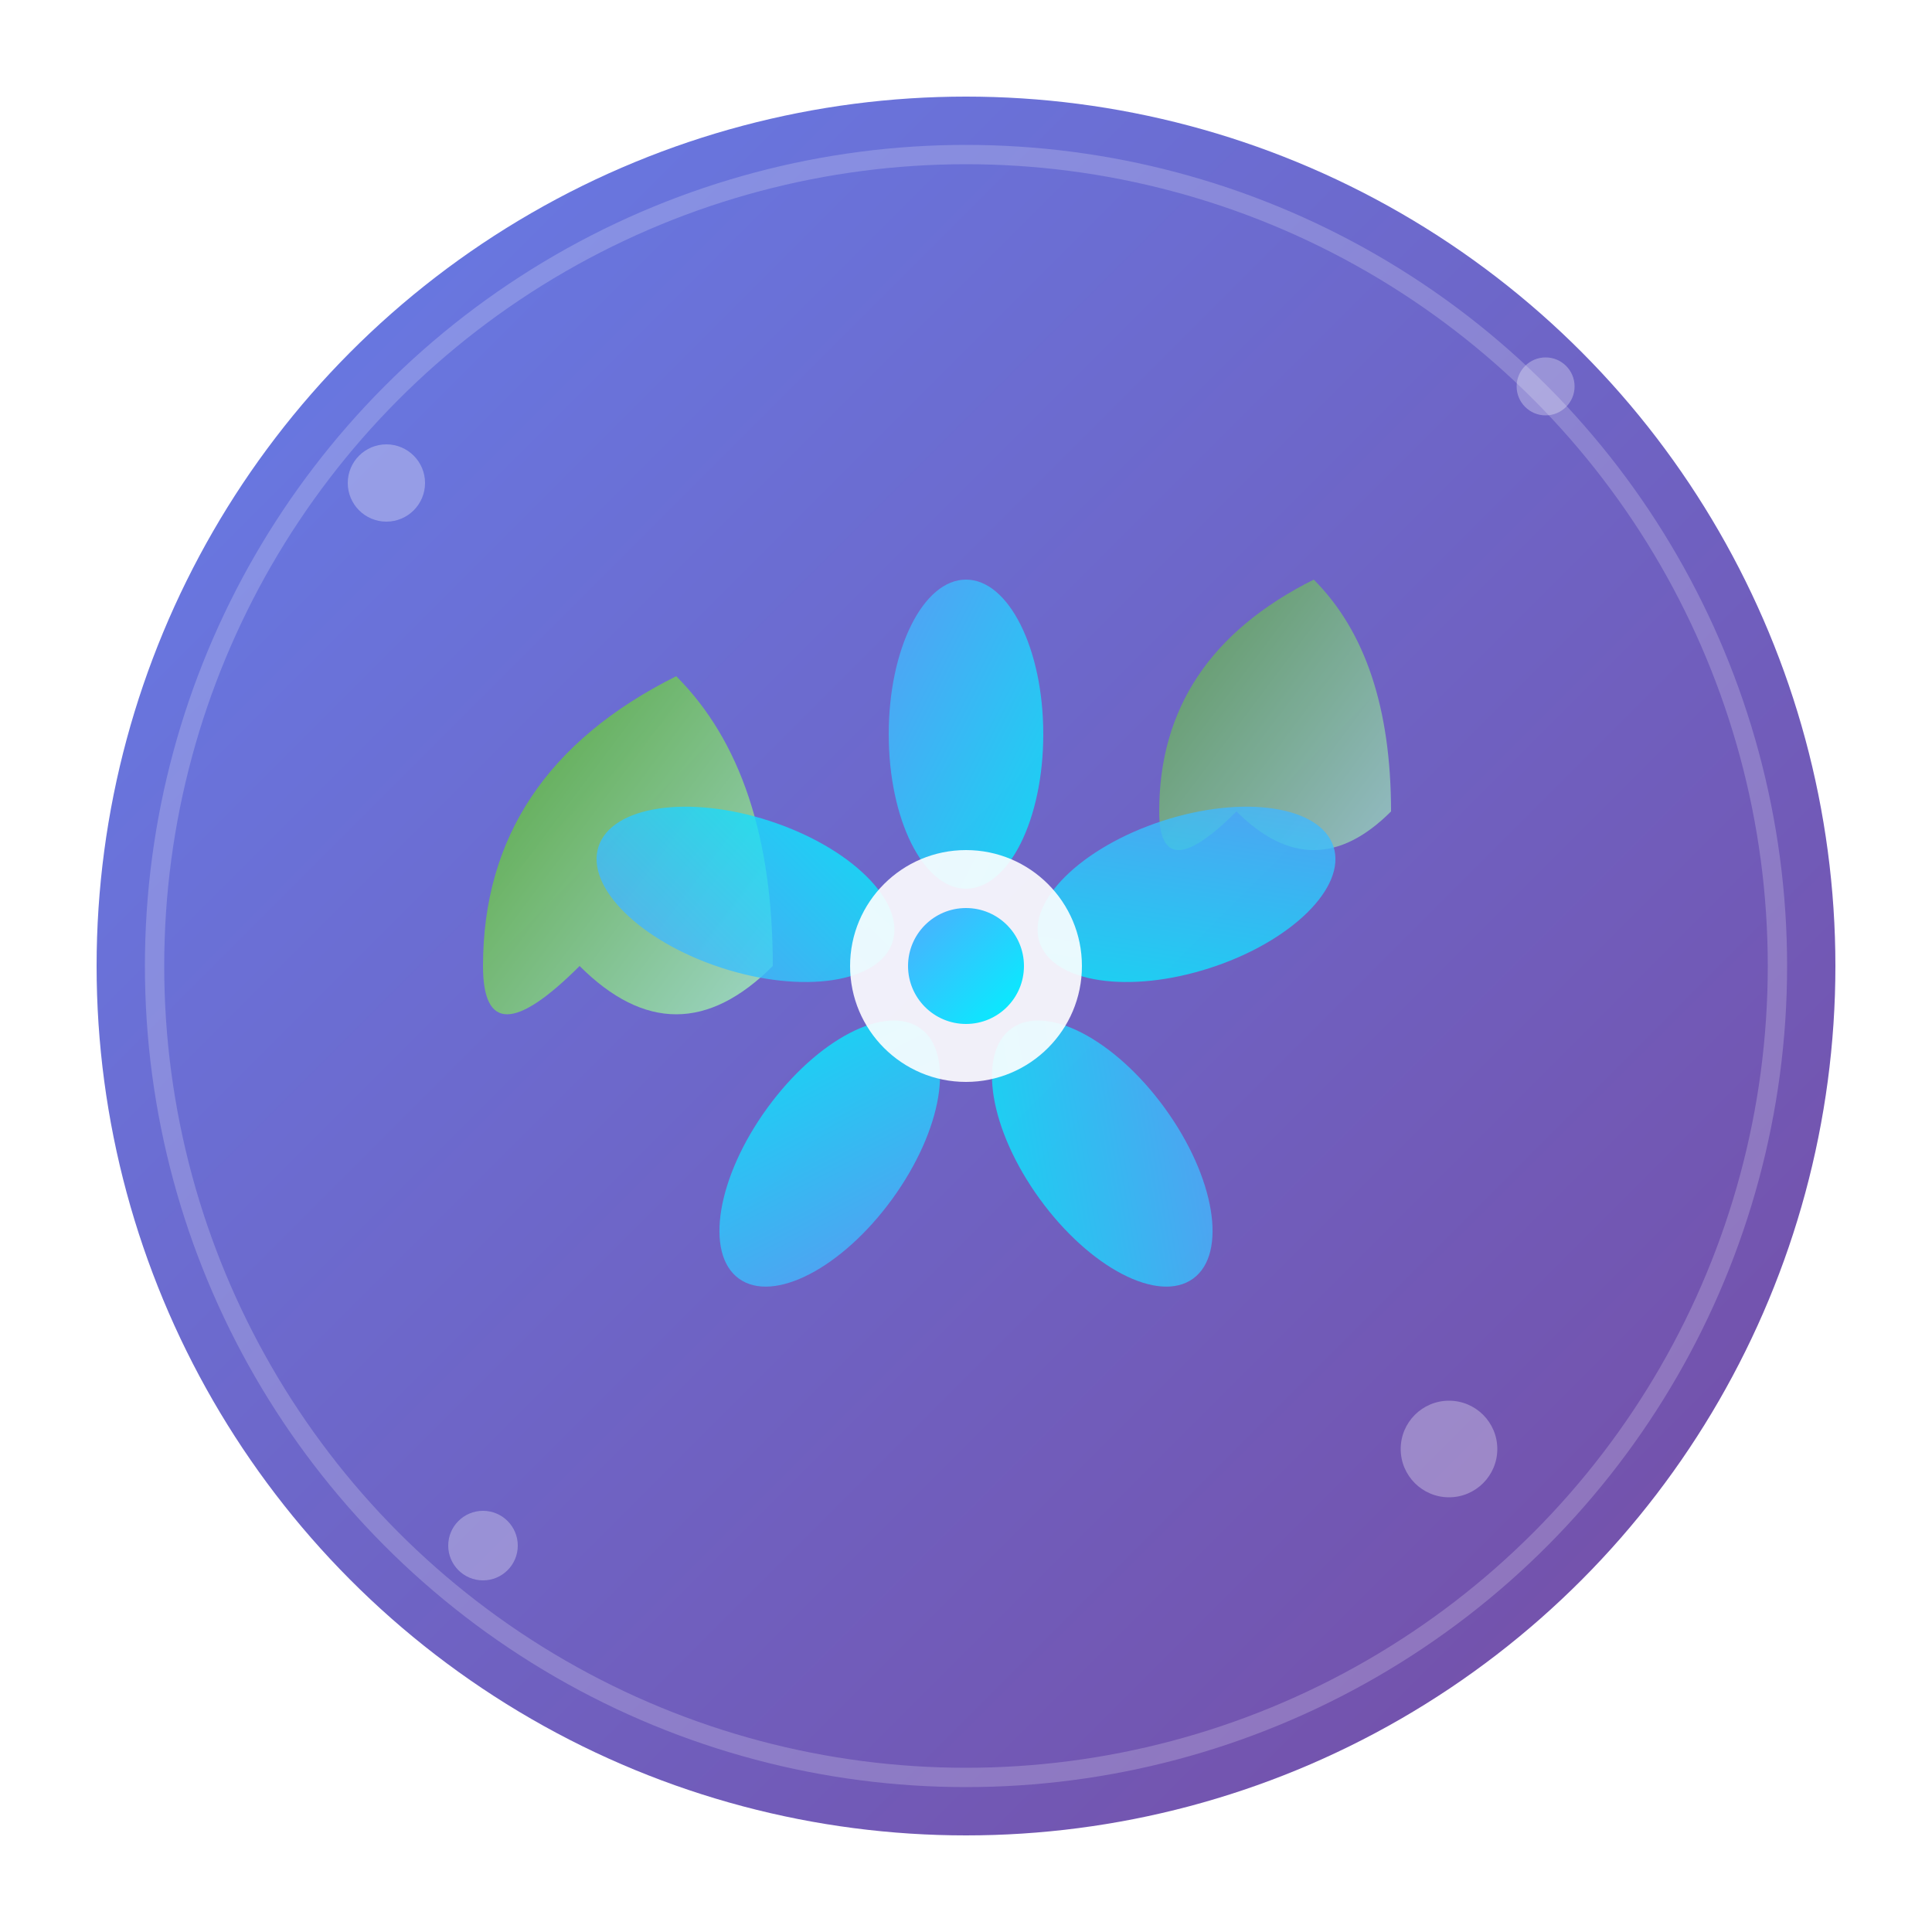<svg viewBox="0 0 100 100" xmlns="http://www.w3.org/2000/svg">
  <defs>
    <!-- Градієнти -->
    <linearGradient id="mainGradient" x1="0%" y1="0%" x2="100%" y2="100%">
      <stop offset="0%" style="stop-color:#667eea;stop-opacity:1" />
      <stop offset="100%" style="stop-color:#764ba2;stop-opacity:1" />
    </linearGradient>
    
    <linearGradient id="accentGradient" x1="0%" y1="0%" x2="100%" y2="100%">
      <stop offset="0%" style="stop-color:#4facfe;stop-opacity:1" />
      <stop offset="100%" style="stop-color:#00f2fe;stop-opacity:1" />
    </linearGradient>
    
    <linearGradient id="leafGradient" x1="0%" y1="0%" x2="100%" y2="100%">
      <stop offset="0%" style="stop-color:#56ab2f;stop-opacity:1" />
      <stop offset="100%" style="stop-color:#a8e6cf;stop-opacity:1" />
    </linearGradient>
    
    <!-- Тіні -->
    <filter id="dropShadow" x="-20%" y="-20%" width="140%" height="140%">
      <feDropShadow dx="2" dy="4" stdDeviation="3" flood-color="rgba(0,0,0,0.2)"/>
    </filter>
  </defs>
  
  <!-- Основне коло (фон) -->
  <circle cx="50" cy="50" r="45" fill="url(#mainGradient)" filter="url(#dropShadow)"/>
  
  <!-- Листочок (зліва) -->
  <g transform="translate(25, 35)">
    <path d="M0 15 Q0 5 10 0 Q15 5 15 15 Q10 20 5 15 Q0 20 0 15 Z" 
          fill="url(#leafGradient)" opacity="0.9"/>
  </g>
  
  <!-- Листочок (справа) -->
  <g transform="translate(60, 30) scale(0.8)">
    <path d="M0 15 Q0 5 10 0 Q15 5 15 15 Q10 20 5 15 Q0 20 0 15 Z" 
          fill="url(#leafGradient)" opacity="0.7"/>
  </g>
  
  <!-- Центральна квітка -->
  <g transform="translate(50, 50)">
    <!-- Пелюстки -->
    <g transform="rotate(0)">
      <ellipse cx="0" cy="-12" rx="4" ry="8" fill="url(#accentGradient)" opacity="0.8"/>
    </g>
    <g transform="rotate(72)">
      <ellipse cx="0" cy="-12" rx="4" ry="8" fill="url(#accentGradient)" opacity="0.8"/>
    </g>
    <g transform="rotate(144)">
      <ellipse cx="0" cy="-12" rx="4" ry="8" fill="url(#accentGradient)" opacity="0.8"/>
    </g>
    <g transform="rotate(216)">
      <ellipse cx="0" cy="-12" rx="4" ry="8" fill="url(#accentGradient)" opacity="0.8"/>
    </g>
    <g transform="rotate(288)">
      <ellipse cx="0" cy="-12" rx="4" ry="8" fill="url(#accentGradient)" opacity="0.8"/>
    </g>
    
    <!-- Центр квітки -->
    <circle cx="0" cy="0" r="6" fill="#fff" opacity="0.9"/>
    <circle cx="0" cy="0" r="3" fill="url(#accentGradient)"/>
  </g>
  
  <!-- Декоративні елементи -->
  <g opacity="0.3">
    <!-- Маленькі кружечки -->
    <circle cx="20" cy="25" r="2" fill="#fff"/>
    <circle cx="80" cy="20" r="1.5" fill="#fff"/>
    <circle cx="75" cy="75" r="2.5" fill="#fff"/>
    <circle cx="25" cy="80" r="1.8" fill="#fff"/>
  </g>
  
  <!-- Внутрішнє коло (рамка) -->
  <circle cx="50" cy="50" r="42" fill="none" stroke="rgba(255,255,255,0.2)" stroke-width="1"/>
</svg>